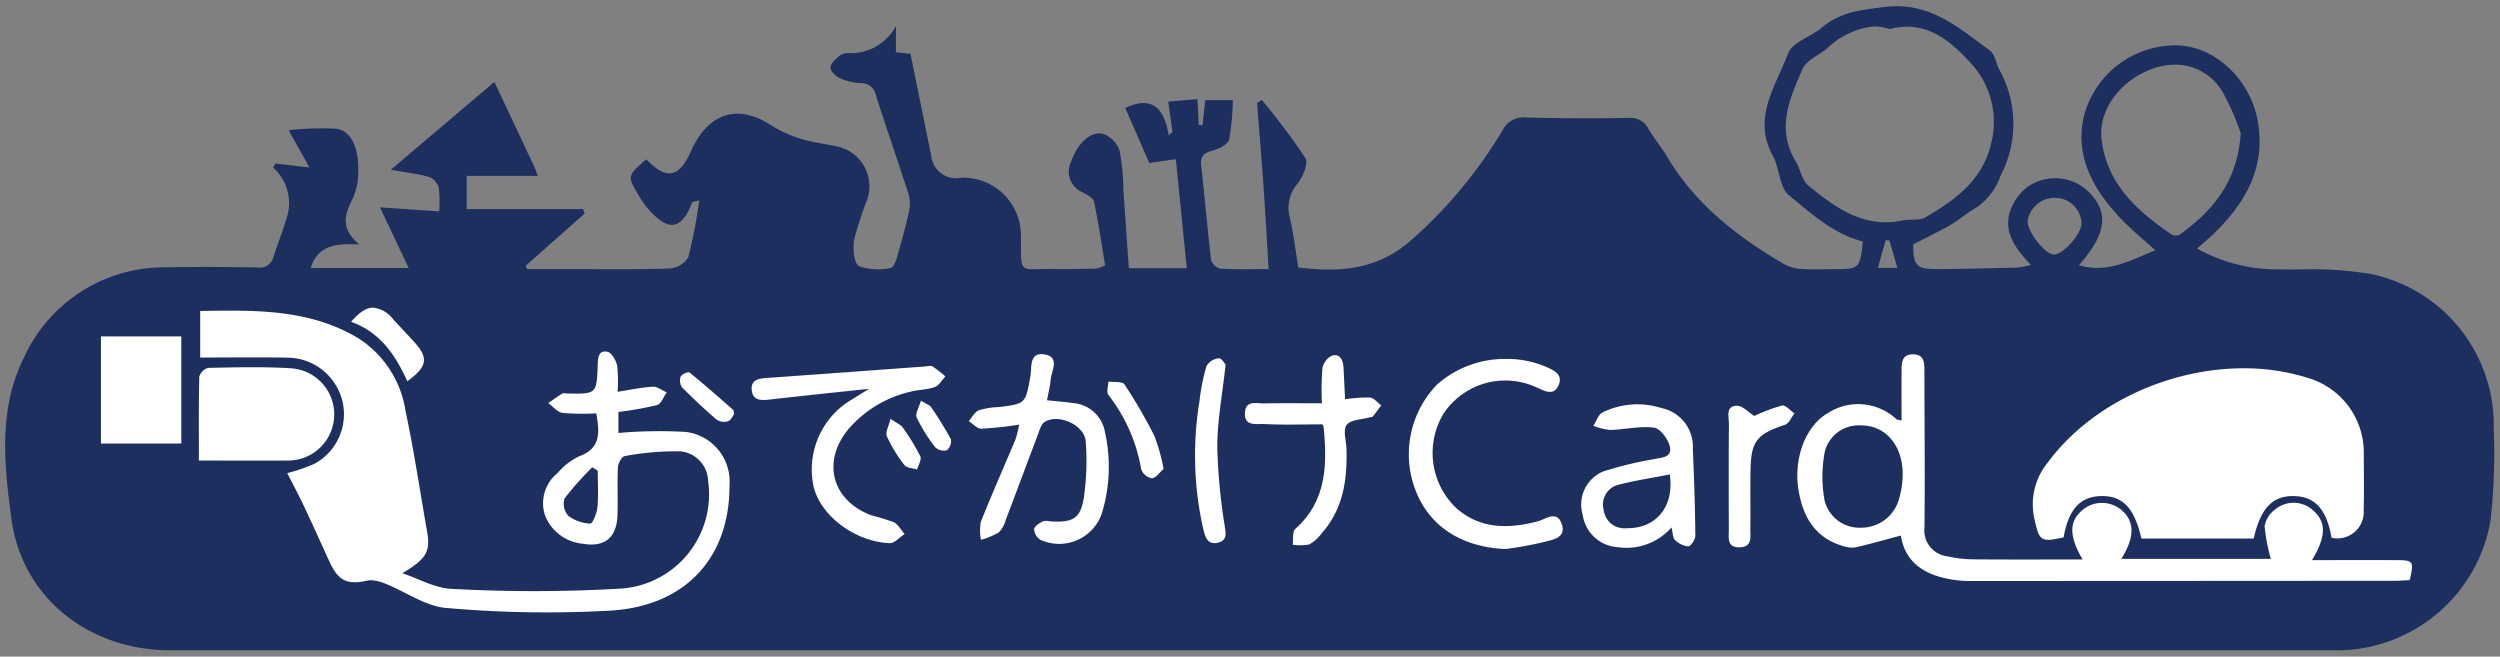 <svg xmlns="http://www.w3.org/2000/svg" width="197.236" height="51.802" viewBox="0 0 197.236 51.802">
  <rect x="0" y="0" width="197.236" height="51.802" fill="#808080" stroke="none"/>
  <g id="グループ_124" data-name="グループ 124" transform="translate(0.404 0.482)">
    <rect id="長方形_161" data-name="長方形 161" width="188.372" height="27.265" rx="10" transform="translate(4.964 22.475)" fill="#fff"/>
    <g id="グループ_63" data-name="グループ 63">
      <g id="グループ_63-2" data-name="グループ 63">
        <path id="合体_12" data-name="合体 12" d="M183.478,50.819q-85.235,0-170.472,0C6.653,50.817,1.34,46.713.5,40.459c-.565-4.186-1.054-8.594.947-12.647a12.152,12.152,0,0,1,11.34-7.2c2.368-.052,4.739-.034,7.107.007a1.108,1.108,0,0,0,1.276-.832c.323-1.008.726-1.991,1.017-3.007a3.727,3.727,0,0,0-1.056-4.049l.216-.312,2.663.312L22.37,9.793a22.43,22.43,0,0,1,3.761-.117c1.154.158,1.77,1.481,1.726,3.307a5.175,5.175,0,0,1-.407,2.145c-.612,1.218-1.087,2.342.482,3.677-1.9-.1-3.274.086-3.82,1.858h7.73c-.762-1.608-1.467-3.093-2.27-4.787l4.671.317a9.518,9.518,0,0,0-.034-1.89,1.3,1.3,0,0,0-.761-.826c-.9-.251-1.836-.356-3.019-.565L38.6,5.981c1.075,2.282,2.083,4.418,3.086,6.556.12.253.21.52.344.857H36.414v2.618H45.6l.12.356-4.644,4.112.1.267H43.94c2.819,0,5.639.045,8.455-.042a1.931,1.931,0,0,0,1.5-.876,41.458,41.458,0,0,0,.872-4.5c-.442.111-.548.111-.56.145-.982,2.621-2.213,2-3.578.4a6.2,6.2,0,0,1-.559-.8c-1.01-1.672-1.008-1.674.514-2.986,1.6,1.656,2.584,1.471,3.538-.664,1.337-2.988,3.688-3.79,6.419-1.954a9.915,9.915,0,0,0,3.6,1.315c.477.107.967.159,1.442.276a3.211,3.211,0,0,1,2.42,4.227,27.541,27.541,0,0,0-1.02,3.134c-.118.692-.024,1.861.392,2.1a4.766,4.766,0,0,0,2.493.14c.177-.01.392-.473.474-.761.35-1.214.692-2.433.962-3.666a2.879,2.879,0,0,0-.037-1.427c-.832-2.6-1.739-5.183-2.573-7.786a1.149,1.149,0,0,0-1.207-.945,4.518,4.518,0,0,1-1.649-.4c-.32-.145-.724-.545-.726-.833s.4-.639.689-.9a1.026,1.026,0,0,1,.678-.238,4.041,4.041,0,0,0,3.8-2.131V3.636l1.149.131c.557,2.734,1.089,5.355,1.627,7.976a1.98,1.98,0,0,0,2.4,1.793,4.563,4.563,0,0,1,4.687,4.656c.008,2.646-.108,2.6,1.474,2.557.291-.008.641-.016,1.059-.007,1.142.023,2.286-.013,3.429-.032a3.706,3.706,0,0,0,.681-.253c-.274-1.64-.522-3.348-.875-5.034-.061-.29-.54-.533-.871-.717a1.766,1.766,0,0,1-.925-2.452c.478-1.434,1.609-2.478,2.571-2.151a2.183,2.183,0,0,1,1.24,1.293,18.053,18.053,0,0,1,.3,3.153c.146,2.027.284,4.055.43,6.127h4.572c-.292-2.906-.574-5.727-.863-8.6l-2.092.3-1.9-4.335c2.148-1.018,3.082.047,3.425,2.146l.3-.255c-.1-.735-.2-1.469-.334-2.4l2.3-.191c.041.757.074,1.394.108,2.029l.3.024.209-1.974h2.182a19.88,19.88,0,0,1-.293,3.106c-.089.371-.769.72-1.243.852-.7.193-1.058.419-.963,1.236.287,2.472.487,4.956.784,7.428a1.041,1.041,0,0,0,.74.672c1.211.073,2.43.032,3.8.032-.146-2.356-.264-4.5-.414-6.639s-.335-4.308-.5-6.461l.373-.241a53.162,53.162,0,0,1,3.437,4.58c.254.416-.207,1.512-.641,2.053a2.906,2.906,0,0,0-.567,2.712c.285,1.268.435,2.566.647,3.873,3.271.4,6.229.188,8.874-2.124a36.538,36.538,0,0,0,7.253-8.711,1.833,1.833,0,0,1,1.858-1q4.041.1,8.086.033a1.568,1.568,0,0,1,1.561.874c.457.771,1.04,1.467,1.5,2.237,2.226,3.731,5.531,6.281,9.2,8.424a3.257,3.257,0,0,0,1.377.38c.854.059,1.715.018,2.573.018,1.979,0,2.04-.061,2.261-2.185-2.332-.593-4.072-2.208-5.833-3.644-.761-.619-.729-2.126-1.269-3.115-1.647-3.015.244-5.526,1.207-8.082.335-.889,1.81-1.308,2.676-2.045,1.449-1.232,3.112-1.384,4.94-1.615,3.543-.447,5.818,1.638,8.293,3.428.4.288.488.991.74,1.492a8.806,8.806,0,0,1,.118,8.379,5.1,5.1,0,0,1-1.925,2.531c-.709.4-1.328.955-2.033,1.363-.918.533-1.881.989-2.946,1.54.023,1.736.227,1.967,2.142,1.948,2.04-.021,4.079-.07,6.118-.123a7.161,7.161,0,0,0,1.027-.208c-1.2-1.267-2.163-2.542-1.648-4.205a4.152,4.152,0,0,1,1.273-1.865,3.79,3.79,0,0,1,5.179.566c1.339,1.523,1.068,3.175-1.01,5.525,2.27.679,4.065-.4,6.024-1.171-1.056-.974-2.112-1.811-3-2.8-1.983-2.2-3.342-4.674-2.634-7.779a7.468,7.468,0,0,1,7.422-5.59c2.955.109,5.691,2.681,6.287,5.928.669,3.635-.911,6.418-3.384,8.853-.4.394-.838.751-1.395,1.248a12.99,12.99,0,0,0,5.78,1.631c.744.02,1.493.018,2.243.017a29.035,29.035,0,0,1,5.681.356,12.183,12.183,0,0,1,9.7,12.2,49.094,49.094,0,0,1-.245,7.208,12.326,12.326,0,0,1-11.864,10.283c-.111,0-.223,0-.334,0ZM30.01,45.572c1.612.64,3.171,1.789,4.812,1.912a90.015,90.015,0,0,0,13.083.2c5.9-.423,9.256-4.27,9.244-9.855A3.943,3.943,0,0,0,53.7,33.594a36.826,36.826,0,0,0-5.315.083V32.02a27.278,27.278,0,0,0,3.045-.542c.325-.093.515-.654.768-1-.365-.16-.739-.47-1.095-.451-.883.046-1.758.243-2.783.4a10.843,10.843,0,0,0-.034-2.061c-.086-.415-.434-1.021-.76-1.091-.738-.156-.755.5-.775,1.06-.082,2.269-.087,2.269-2.419,2.228-.122,0-.275-.057-.362,0-.384.234-.75.5-1.121.754.375.271.725.718,1.131.776a19.1,19.1,0,0,0,2.662.037c.253,1.5.378,2.752-1.342,3.381a5.128,5.128,0,0,0-1.725,1.34,3.048,3.048,0,0,0-.982,3.323,3.55,3.55,0,0,0,2.982,2.242c1.726.3,2.673-.482,2.735-2.232.044-1.265-.025-2.535.037-3.8.015-.314.309-.849.529-.881a21.686,21.686,0,0,1,4.431-.375,2.419,2.419,0,0,1,2.154,2.32,7.457,7.457,0,0,1-6.778,8.5,117.675,117.675,0,0,1-13.445.027c-1.311-.044-2.6-.8-3.9-1.235,1.863-1.1,2.233-1.7,1.959-3.25-.559-3.173-1.03-6.365-1.7-9.517a8.3,8.3,0,0,0-3.756-5.785c-3.88-2.311-8.143-2.2-12.451-2.138v3.675c2.4,0,4.688-.034,6.972.01a4.5,4.5,0,0,1,4.252,3.446,4.451,4.451,0,0,1-2.169,4.906,13.879,13.879,0,0,1-2.188.758c.42.824.88,1.675,1.293,2.549.7,1.474,1.362,2.964,2.044,4.446.707,1.534,1.412,1.834,3.007,1.479a1.183,1.183,0,0,1,.255-.026A3.331,3.331,0,0,1,30.01,45.572Zm123.869-.288a9.176,9.176,0,0,0,1.22.072q16.72-.005,33.44-.018c.4,0,.8-.035,1.171-.052.342-1.5.29-1.574-1.076-1.578-2.176-.007-4.352,0-6.637,0,1.136-1.875,1.13-3.008.1-3.914a2.281,2.281,0,0,0-3.027-.068,2.114,2.114,0,0,0-.808,1.295,14.069,14.069,0,0,0,.492,2.588H166.955c1.067-1.7,1.061-2.939.045-3.823a2.38,2.38,0,0,0-3.142,0c-1.026.892-1.038,2.021.044,3.871-2.979,0-5.833.014-8.688-.01a9.957,9.957,0,0,1-1.935-.229,2.07,2.07,0,0,1-1.853-2.306c.043-4.084,0-8.169-.006-12.252,0-.67.028-1.406-.937-1.386-.881.019-.86.717-.865,1.337-.011,1.28,0,2.56,0,3.892-.266-.073-.357-.072-.41-.116a4.409,4.409,0,0,0-5.345-.514c-1.838,1.022-2.788,3.632-2.367,6.149.356,2.123,1.339,3.757,3.543,4.385A2.037,2.037,0,0,0,146,42.7c1.183-.274,2.352-.609,3.567-.932C149.908,44.026,151.623,44.98,153.879,45.284ZM112.964,29.865a7.9,7.9,0,0,0-1.62,8.508c1.135,2.762,3.675,4.332,7.049,4.459a30.2,30.2,0,0,0,2.989-.547c.678-.191,1.79-.3,1.434-1.4-.376-1.162-1.266-.4-1.942-.224-2.272.582-4.468.608-6.354-1.027a6.007,6.007,0,0,1-1.03-7.494,5.851,5.851,0,0,1,7.346-2.05c.589.243,1.294.708,1.7-.137.42-.88-.332-1.218-.983-1.5a7.747,7.747,0,0,0-3.1-.617A8.079,8.079,0,0,0,112.964,29.865Zm17.13,3.393c.491.066,1.119.914,1.246,1.5.2.914-.75.853-1.349,1a29.273,29.273,0,0,0-3.889.948,2.823,2.823,0,0,0-1.635,3.441,2.961,2.961,0,0,0,2.735,2.536,4.724,4.724,0,0,0,4.266-1.553c.115.465.1.823.263.974a1.766,1.766,0,0,0,1.056.524c.2-.006.566-.557.563-.86-.025-2.278-.1-4.557-.2-6.834a3.106,3.106,0,0,0-2.475-3.223,6.266,6.266,0,0,0-4.642.341c-.336.165-.491.7-.73,1.059a5.069,5.069,0,0,0,1.325.328c.931-.025,1.873-.221,2.792-.221A5.182,5.182,0,0,1,130.095,33.259Zm6.538-1.73c-.927.021-.629.883-.634,1.435-.025,2.779-.017,5.557-.008,8.336,0,.629-.174,1.429.863,1.4,1.011-.03.827-.831.835-1.453.02-1.552-.015-3.106.014-4.658.043-2.274.519-2.832,2.722-3.556.314-.1.5-.593.749-.9-.333-.222-.721-.682-.989-.621a14.932,14.932,0,0,0-2.188.822c-.456-.284-.91-.8-1.352-.8Zm-32.605,1.7c.276,2.953.242,5.806-2.236,8.013-.246.219-.148.823-.21,1.249a3.737,3.737,0,0,0,1.316-.023,3.074,3.074,0,0,0,.985-.893c1.69-1.9,2.011-4.212,1.944-6.633-.018-.65-.294-1.492.012-1.9.319-.42,1.2-.418,1.83-.6.079-.022.192-.011.233-.061.232-.285.448-.584.669-.878-.3-.219-.579-.594-.892-.622a11.425,11.425,0,0,0-1.964.141c-.042-.876-.078-1.686-.122-2.495-.032-.6-.268-1.143-.939-.94a1.418,1.418,0,0,0-.73,1.017,22.292,22.292,0,0,0-.034,2.733c-1.559,0-3.055-.021-4.551.01-.114,0-.238-.006-.363-.016-.533-.037-1.109-.075-1.159.742-.057.931.611.915,1.177.9.12,0,.235-.007.338,0,1.5.08,3.007.026,4.6.026A.866.866,0,0,1,104.027,33.231ZM81.882,40.649c-.284.135-.685.39-.7.624a1.064,1.064,0,0,0,.5.835A3.564,3.564,0,0,0,86.5,40.1a12.539,12.539,0,0,0,.262-6.536A2.758,2.758,0,0,0,84.3,31.323c-.676-.1-1.36-.148-2.1-.226.107-.582.242-1.09.285-1.606.06-.726.767-1.8-.479-2.01s-.992,1.048-1.121,1.752c-.392,2.13-.358,2.135-2.489,2.4a6.257,6.257,0,0,0-1.564.247c-.331.136-.543.564-.808.862.331.212.664.6.992.6A29.785,29.785,0,0,0,80,33.02a8.6,8.6,0,0,1-.282,1.153c-.912,2.175-1.87,4.332-2.743,6.523a3.89,3.89,0,0,0,.015,1.415,6.513,6.513,0,0,0,1.386-.576,2.029,2.029,0,0,0,.546-.939c.856-2.243,1.689-4.5,2.541-6.741.139-.365.248-.846.529-1.033,1.075-.712,3.17.217,3.261,1.513a20.11,20.11,0,0,1-.14,4.383c-.254,1.683-.829,2.016-2.509,1.944-.166-.007-.35-.053-.512-.053A.486.486,0,0,0,81.882,40.649ZM66.851,31.01a6.4,6.4,0,0,0-3.065,6.909c.563,2.292,3.248,4.335,6,4.452.383.017.788-.469,1.183-.721-.285-.321-.511-.758-.868-.938a17.6,17.6,0,0,0-1.745-.531c-3.16-1.187-3.959-4.284-1.771-6.87a9.175,9.175,0,0,1,4.858-2.891c.627-.164,1.308-.153,1.91-.371.333-.12.555-.548.828-.837a10.056,10.056,0,0,0-1.019-.789c-.145-.088-.4,0-.6.01-4.146.3-8.291.613-12.438.9-.664.046-1.313.14-1.217.979.093.817.735.808,1.405.73,2.54-.294,5.084-.553,7.845-.848C67.6,30.544,67.223,30.771,66.851,31.01Zm28.9-3.226a1.275,1.275,0,0,0-.976.627,16.178,16.178,0,0,0-.546,2.748,26.336,26.336,0,0,0,.294,10.079c.158.621.321,1.291,1.149,1.095s.611-.806.524-1.465a45.476,45.476,0,0,1-.563-6.174c.012-2.022.4-4.042.655-6.4-.042-.043-.3-.514-.526-.514Zm65.38,8.251a5.214,5.214,0,0,0-1.021,4.469c.381,1.7.5,1.817,2.293,1.407.391-2.211,1.306-3.218,2.957-3.255,1.7-.039,2.622.922,3.183,3.35H177.4c.551-2.437,1.521-3.419,3.252-3.347,1.611.067,2.5,1.053,2.891,3.285a2.08,2.08,0,0,0,2.532-2.2c.044-1.469.013-2.939.01-4.408a6.127,6.127,0,0,0-4.349-5.983,16.758,16.758,0,0,0-5.138-.779C170.7,28.576,164.548,31.394,161.134,36.035ZM87.047,30.681a13.117,13.117,0,0,1,2.583,5.867,1.126,1.126,0,0,0,.847.707c.337-.039.628-.487.918-.741a14.68,14.68,0,0,0-.715-2.583,38.236,38.236,0,0,0-2.371-4.088c-.164-.246-.832-.158-1.268-.224C87.034,29.979,86.873,30.461,87.047,30.681ZM69.563,33.94a11.291,11.291,0,0,0,1.386,2.269c.179.235.66.239,1,.349.1-.352.374-.79.255-1.039a17.127,17.127,0,0,0-1.385-2.271c-.144-.21-.437-.32-.969-.689C69.716,33.141,69.427,33.634,69.563,33.94Zm-53.528-5.4a1.014,1.014,0,0,0-.715.685c-.056,2.152-.032,4.3-.032,6.627,2.453,0,4.691.015,6.928,0a3.644,3.644,0,0,0,.418-7.273c-1-.065-2.009-.087-3.017-.087C18.422,28.487,17.227,28.517,16.034,28.54Zm55.883,3.919a12.888,12.888,0,0,0,1.47,2.353.964.964,0,0,0,.908.225.93.93,0,0,0,.323-.862,28.84,28.84,0,0,0-1.58-2.559c-.1-.147-.324-.206-.789-.484C72.1,31.671,71.783,32.169,71.917,32.459ZM7.562,34.51H13.9V26.06H7.562Zm45.744-5.3a.953.953,0,0,0,.091.855q1.321,1.346,2.758,2.575a1.081,1.081,0,0,0,.884.11c.214-.067.348-.393.471-.548-.035-.19-.02-.3-.068-.344-1.138-1-2.271-2-3.445-2.95a.117.117,0,0,0-.073-.018A.909.909,0,0,0,53.307,29.206Zm-26.013-4.3c2.281.8,3.5,2.614,4.439,4.688,1.617-1.183,1.7-1.85.472-3.179-.523-.567-1.052-1.128-1.575-1.695a2.3,2.3,0,0,0-1.585-.934C28.494,23.788,27.94,24.157,27.294,24.908ZM147.75,20.649h1.537c-.23-.8-.427-1.478-.624-2.158l-.3-.027Zm11.817-3.69c-.023.868,1.389,2.651,2.091,2.638.723-.013,2.124-1.59,2.159-2.43a2.085,2.085,0,0,0-2.147-2.037h-.026A2.137,2.137,0,0,0,159.567,16.959ZM169.261,5c-2.452.934-4.128,3.268-3.867,5.489.413,3.534,2.79,5.664,5.51,7.517a.726.726,0,0,0,.662.025c2.493-1.837,4.526-3.985,4.813-7.995a19.327,19.327,0,0,0-1.444-3.282,4.31,4.31,0,0,0-3.723-2.135A5.48,5.48,0,0,0,169.261,5ZM143.737,3.348c-.661.526-1.623.923-1.927,1.61-1.03,2.326-2.1,4.731-.539,7.295.373.611.48,1.484.987,1.9,2.155,1.76,4.4,3.414,7.478,2.752.586-.126,1.3.036,1.776-.245,2.383-1.417,4.555-2.92,5.22-6.014a6.8,6.8,0,0,0-1.511-5.988c-1.536-1.718-3.561-3.655-6.55-2.842a3.717,3.717,0,0,0-1.223-.213A6.206,6.206,0,0,0,143.737,3.348ZM127.913,41.191a1.644,1.644,0,0,1-1.8-1.461,1.606,1.606,0,0,1,1.219-1.98c1.294-.332,2.622-.529,4-.8.377,2.52-1.065,4.239-3.312,4.239Zm15.638-2.162a10.363,10.363,0,0,1,.023-3.93,2.763,2.763,0,0,1,2.872-2.017c2.015,0,3.391,1.751,3.252,4.179a7.311,7.311,0,0,1-.264,1.562,3.083,3.083,0,0,1-2.944,2.326h-.054A2.833,2.833,0,0,1,143.551,39.029ZM46.174,40.824a3.061,3.061,0,0,1-1.741-.609,1.441,1.441,0,0,1-.3-1.369,24.4,24.4,0,0,1,2.191-2.463l.431.272c0,.965.062,1.934-.026,2.89-.043.46-.381,1.279-.554,1.279Z" fill="#1c2f5f" stroke="rgba(0,0,0,0)" stroke-miterlimit="10" stroke-width="1"/>
      </g>
    </g>
  </g>
</svg>
